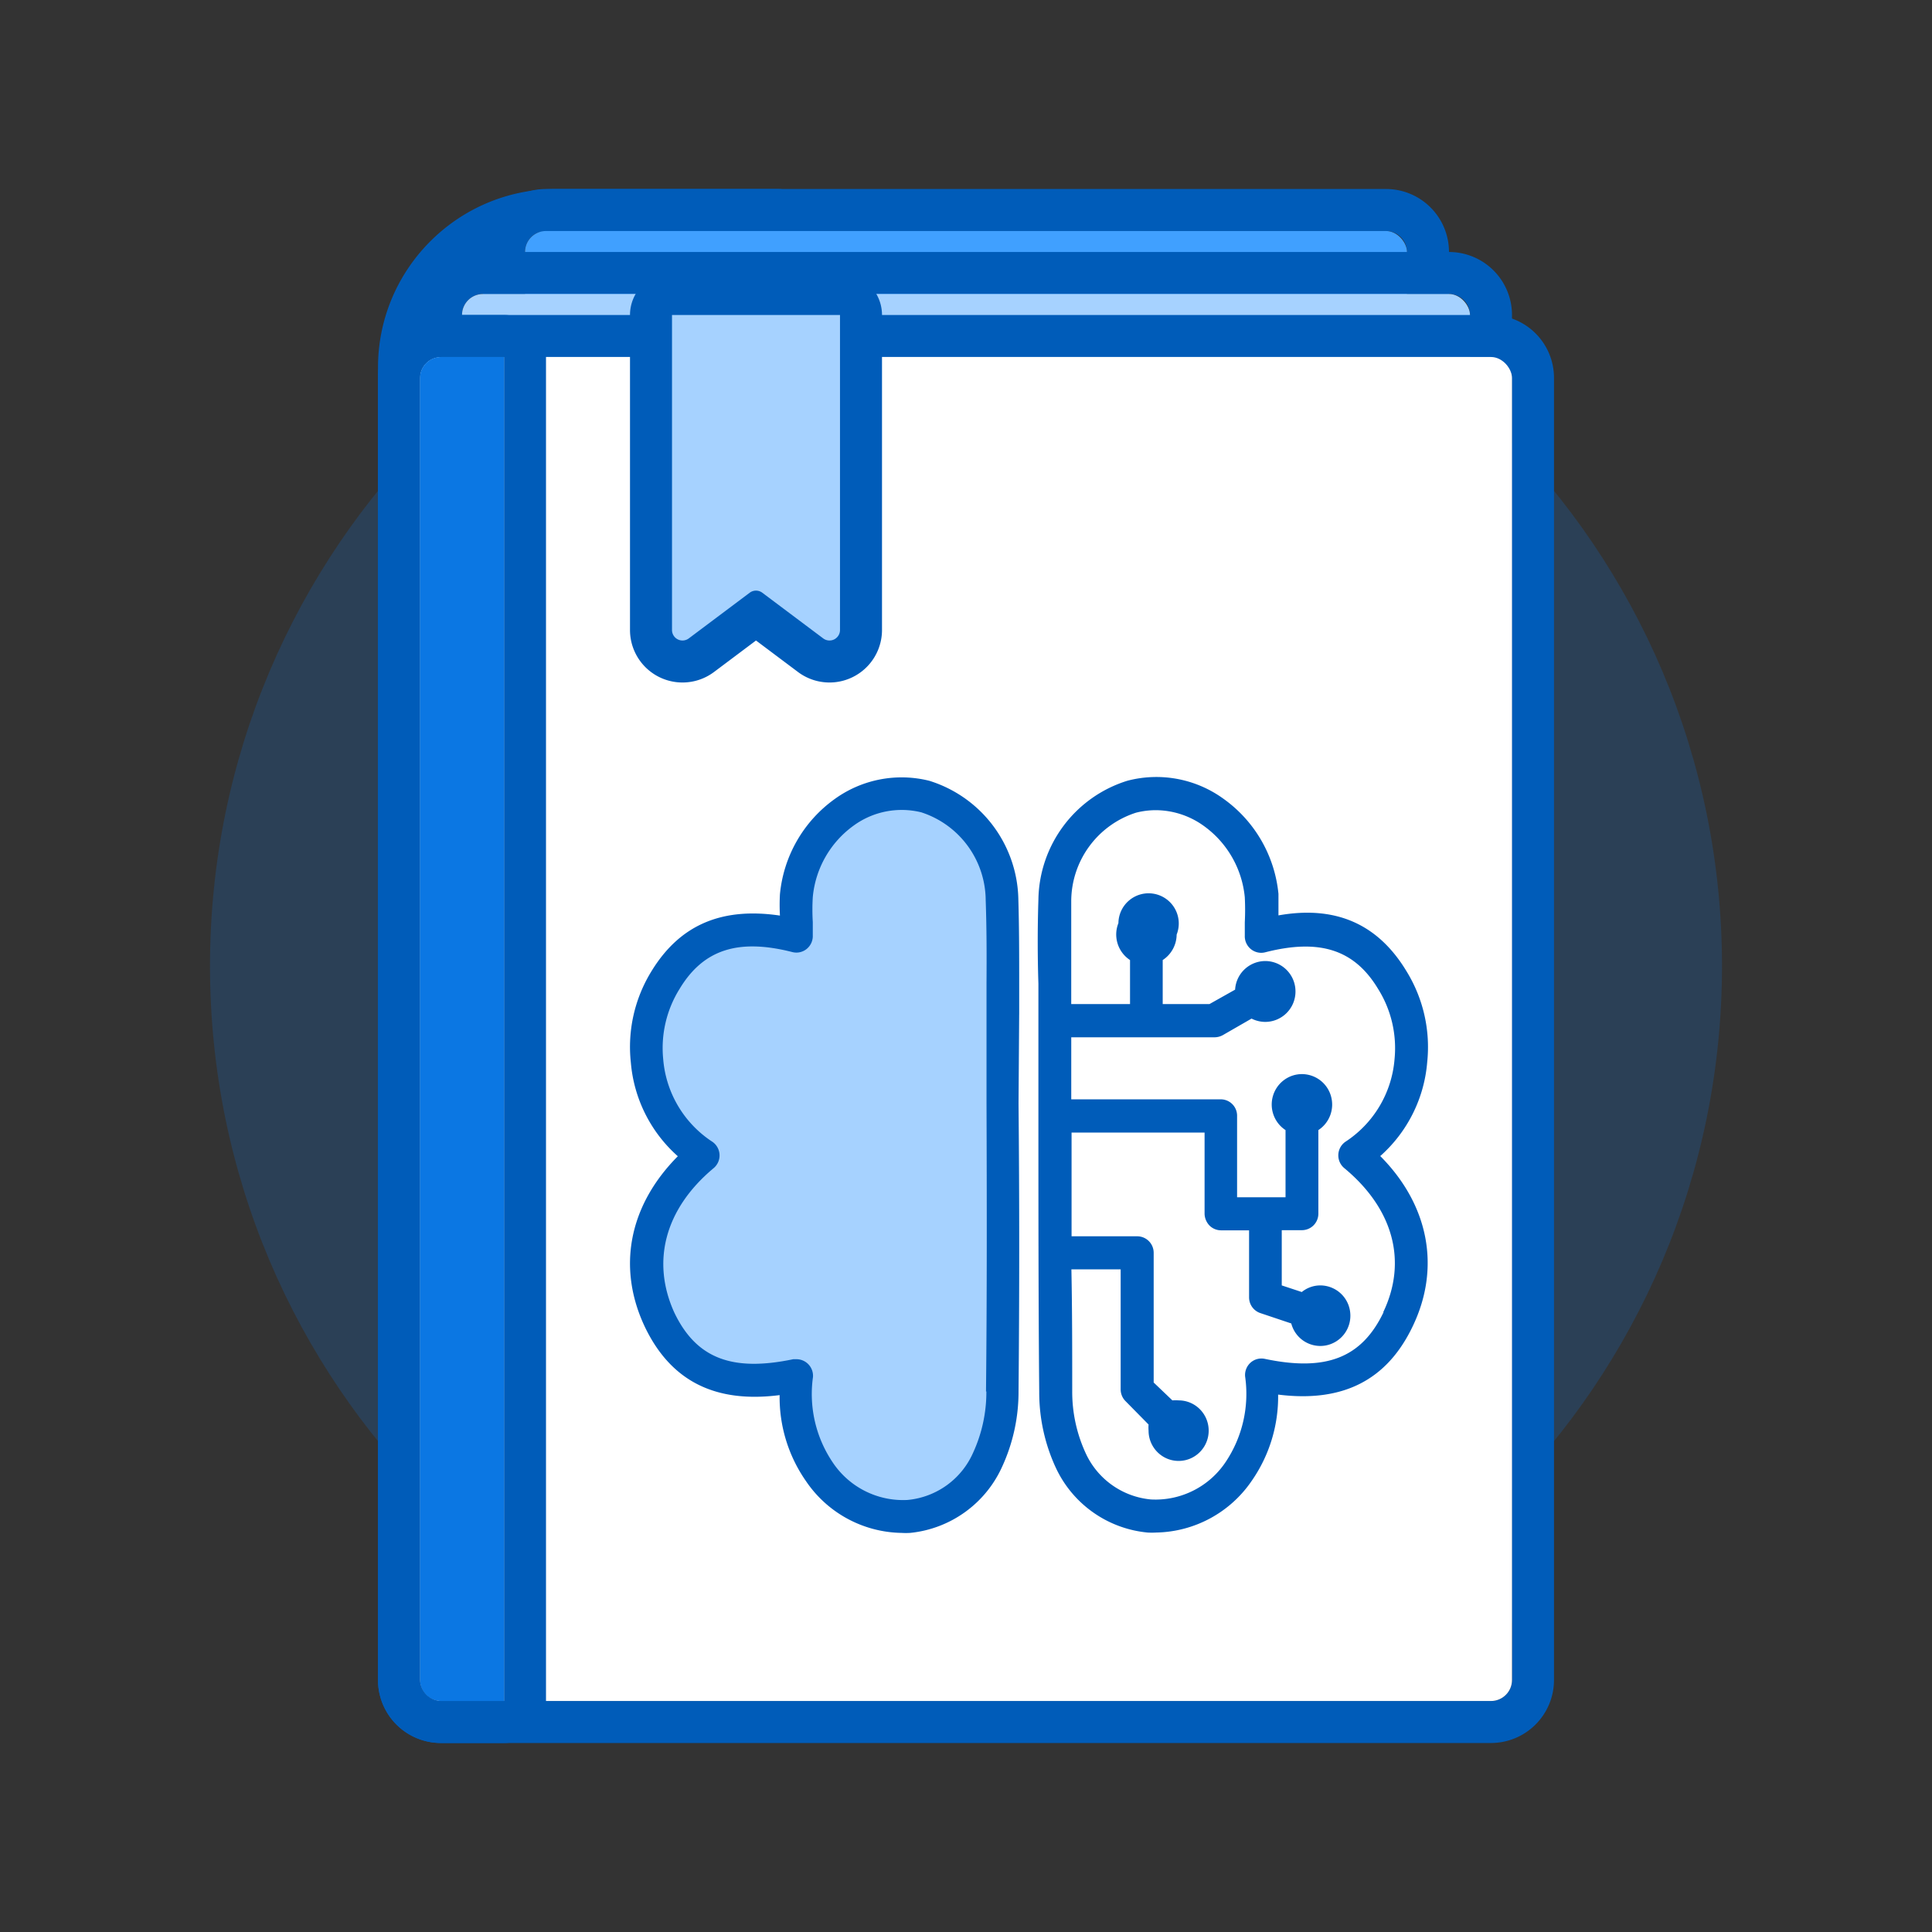 <svg xmlns="http://www.w3.org/2000/svg" width="92" height="92" class="wd-applet wd-applet-journal-insights" focusable="false" role="presentation" viewBox="0 0 92 92"><rect x="0" y="0" width="92" height="92" fill="#333333" stroke="none"/><g fill="none" fill-rule="evenodd" class="wd-icon-container"><g fill="#0B77E3" fill-opacity=".2" class="animate-flood"><path d="M46 82c19.882 0 36-16.118 36-36S65.882 10 46 10 10 26.118 10 46s16.118 36 36 36z" class="color-400-alpha-20"/></g><g class="animate-sink"><path fill="#005CB9" fill-rule="nonzero" d="M19 0a2 2 0 0 1 2 2v13a2 2 0 0 1-2 2H2a2 2 0 0 1-2-2V8.5C0 3.81 3.808 0 8.5 0H19zm0 2H8.5C4.91 2 2 4.917 2 8.5V15h17V2z" class="color-500" transform="translate(18 9)"/><path fill="#005CB9" fill-rule="nonzero" d="M48.003 68A2.996 2.996 0 0 0 51 64.995V3.005A3 3 0 0 0 48.003 0H7.997A2.996 2.996 0 0 0 5 3.005v61.99A3 3 0 0 0 7.997 68h40.006zm0-2H7.997A1 1 0 0 1 7 64.995V3.005A.996.996 0 0 1 7.997 2h40.006A1 1 0 0 1 49 3.005v61.99A.996.996 0 0 1 48.003 66z" class="color-500" transform="translate(18 9)"/><rect width="42" height="64" x="7" y="2" fill="#40A0FF" class="color-300" rx="1" transform="translate(18 9)"/></g><g class="animate-sink-less"><path fill="#005CB9" fill-rule="nonzero" d="M48.997 0A3 3 0 0 1 52 3.005v61.99A3.001 3.001 0 0 1 48.997 68H3.003A3 3 0 0 1 0 64.995V3.005A3.001 3.001 0 0 1 3.003 0h45.994zm0 2H3.003C2.445 2 2 2.45 2 3.005v61.99A1 1 0 0 0 3.003 66h45.994c.558 0 1.003-.45 1.003-1.005V3.005A1 1 0 0 0 48.997 2z" class="color-500" transform="translate(20 12)"/><rect width="48" height="64" x="2" y="2" fill="#A6D2FF" class="color-200" rx="1" transform="translate(20 12)"/></g><g class="animate-float"><path fill="#005CB9" fill-rule="nonzero" d="M53.008 2A2.994 2.994 0 0 1 56 5.005v61.99A3.002 3.002 0 0 1 53.008 70H2.992A2.994 2.994 0 0 1 0 66.995V5.005A3.002 3.002 0 0 1 2.992 2h50.016zm0 2H2.992C2.45 4 2 4.45 2 5.005v61.99A.994.994 0 0 0 2.992 68h50.016c.542 0 .992-.45.992-1.005V5.005A.994.994 0 0 0 53.008 4z" class="color-500" transform="translate(18 13)"/><rect width="52" height="64" x="2" y="4" fill="#FFF" class="color-100" rx="1" transform="translate(18 13)"/><path fill="#005CB9" fill-rule="nonzero" d="M6 2a2 2 0 0 1 2 2v64a2 2 0 0 1-2 2H3.01A3.003 3.003 0 0 1 0 66.995V5.005A3.002 3.002 0 0 1 3.01 2H6zm0 2H3.01C2.442 4 2 4.45 2 5.005v61.99C2 67.557 2.452 68 3.01 68H6V4z" class="color-500" transform="translate(18 13)"/><path fill="#0B77E3" d="M2 5.005C2 4.45 2.443 4 3.01 4H6v64H3.01C2.451 68 2 67.557 2 66.995V5.005z" class="color-400" transform="translate(18 13)"/><path fill="#005CB9" fill-rule="nonzero" d="M22 0a2 2 0 0 1 2 2v15a2.5 2.5 0 0 1-4 2l-2-1.5-2 1.5a2.5 2.5 0 0 1-4-2V2a2 2 0 0 1 2-2h8z" class="color-500" transform="translate(18 13)"/><path fill="#A6D2FF" d="M14 2h8v15a.5.5 0 0 1-.8.4l-2.9-2.175a.5.5 0 0 0-.6 0L14.8 17.4a.5.5 0 0 1-.8-.4V2z" class="color-200" transform="translate(18 13)"/><path fill="#005CB9" fill-rule="nonzero" d="M47.735 42.043a6.705 6.705 0 0 0 2.228-4.474 6.878 6.878 0 0 0-.985-4.317c-1.345-2.229-3.346-3.15-6.099-2.662v-1.024a6.31 6.31 0 0 0-2.62-4.53 5.44 5.44 0 0 0-4.573-.858 6.02 6.02 0 0 0-4.238 5.656 62.557 62.557 0 0 0 0 4.017v6.301c0 4.309 0 8.751.039 13.13a8.536 8.536 0 0 0 .782 3.593 5.381 5.381 0 0 0 4.378 3.103c.136.008.272.008.407 0a5.627 5.627 0 0 0 4.559-2.473 7.015 7.015 0 0 0 1.25-4.096c3.074.386 5.177-.677 6.405-3.245 1.352-2.804.766-5.798-1.549-8.121h.016zm.149 7.443c-1.04 2.174-2.737 2.836-5.654 2.222a.778.778 0 0 0-.68.18.79.79 0 0 0-.258.662 5.831 5.831 0 0 1-.915 4.05 4.018 4.018 0 0 1-3.565 1.803 3.802 3.802 0 0 1-3.128-2.237 6.967 6.967 0 0 1-.626-2.907c0-1.93 0-3.875-.039-5.813h2.346v5.719a.79.79 0 0 0 .227.551l1.102 1.119a1.833 1.833 0 0 0 0 .291c0 .796.641 1.442 1.431 1.442s1.431-.646 1.431-1.442c0-.796-.64-1.441-1.43-1.441a1.809 1.809 0 0 0-.298 0l-.891-.851v-6.175a.785.785 0 0 0-.782-.788h-3.128v-4.939h6.334V44.8c.005.21.09.409.234.559a.779.779 0 0 0 .548.228h1.337v3.19c-.001.339.213.64.531.749l1.478.496a1.43 1.43 0 0 0 1.63 1.05 1.44 1.44 0 0 0 1.179-1.544 1.435 1.435 0 0 0-1.425-1.318c-.322 0-.634.111-.883.315l-.954-.315v-2.63h.961a.785.785 0 0 0 .782-.788v-3.978c.536-.35.779-1.011.598-1.627a1.44 1.44 0 0 0-1.38-1.039c-.637 0-1.199.423-1.38 1.039-.18.616.063 1.278.599 1.627v3.198h-2.307v-3.875a.779.779 0 0 0-.782-.788h-7.115v-2.954h6.826a.824.824 0 0 0 .39-.102l1.369-.788c.2.1.418.154.641.157a1.444 1.444 0 0 0 1.451-1.411 1.445 1.445 0 0 0-1.376-1.486 1.443 1.443 0 0 0-1.498 1.361l-1.22.686h-2.228v-2.095c.41-.267.659-.722.664-1.213a1.437 1.437 0 1 0-2.773-.546 1.455 1.455 0 0 0 .553 1.759v2.095h-2.8v-.97-3.937a4.439 4.439 0 0 1 3.09-4.207c.309-.078.626-.118.945-.118a3.93 3.93 0 0 1 2.276.748 4.733 4.733 0 0 1 1.954 3.403c.02.396.02.793 0 1.19v.638a.79.79 0 0 0 .293.64c.193.155.446.21.685.147 2.588-.661 4.246-.126 5.372 1.749.622.994.897 2.17.781 3.34a5.197 5.197 0 0 1-2.345 3.938.79.79 0 0 0-.047 1.253c2.338 1.937 3.01 4.442 1.853 6.86h.016zM30.533 35.3V33.86c0-1.316 0-2.678-.04-4.025a6.027 6.027 0 0 0-4.245-5.656 5.441 5.441 0 0 0-4.496.867 6.31 6.31 0 0 0-2.612 4.537c-.019.338-.019.677 0 1.016-2.775-.41-4.777.44-6.13 2.67a6.862 6.862 0 0 0-.97 4.324 6.713 6.713 0 0 0 2.237 4.466c-2.346 2.364-2.9 5.325-1.564 8.137 1.236 2.568 3.339 3.631 6.412 3.238a6.975 6.975 0 0 0 1.25 4.088 5.603 5.603 0 0 0 4.552 2.473c.138.008.276.008.414 0a5.398 5.398 0 0 0 4.379-3.15 8.536 8.536 0 0 0 .782-3.593 728 728 0 0 0 0-13.705l.03-4.246z" class="color-500" transform="translate(18 13)"/><path fill="#A6D2FF" fill-rule="nonzero" d="M28.97 53.26a6.92 6.92 0 0 1-.634 2.922 3.794 3.794 0 0 1-3.128 2.245 4.025 4.025 0 0 1-3.565-1.804 5.815 5.815 0 0 1-.93-4.049.79.79 0 0 0-.783-.85h-.156c-2.925.614-4.621-.048-5.661-2.214-1.103-2.418-.47-4.931 1.869-6.884a.79.79 0 0 0-.055-1.253 5.197 5.197 0 0 1-2.346-3.938 5.324 5.324 0 0 1 .782-3.348c1.126-1.867 2.784-2.41 5.372-1.749.237.06.488.004.679-.151a.79.79 0 0 0 .29-.636v-.646a9.792 9.792 0 0 1 0-1.182 4.733 4.733 0 0 1 1.947-3.41 3.887 3.887 0 0 1 3.222-.63 4.431 4.431 0 0 1 3.065 4.182c.047 1.316.047 2.662.039 3.939v5.718c.016 4.537.023 9.177-.024 13.737h.016z" class="color-200" transform="translate(18 13)"/></g></g></svg>